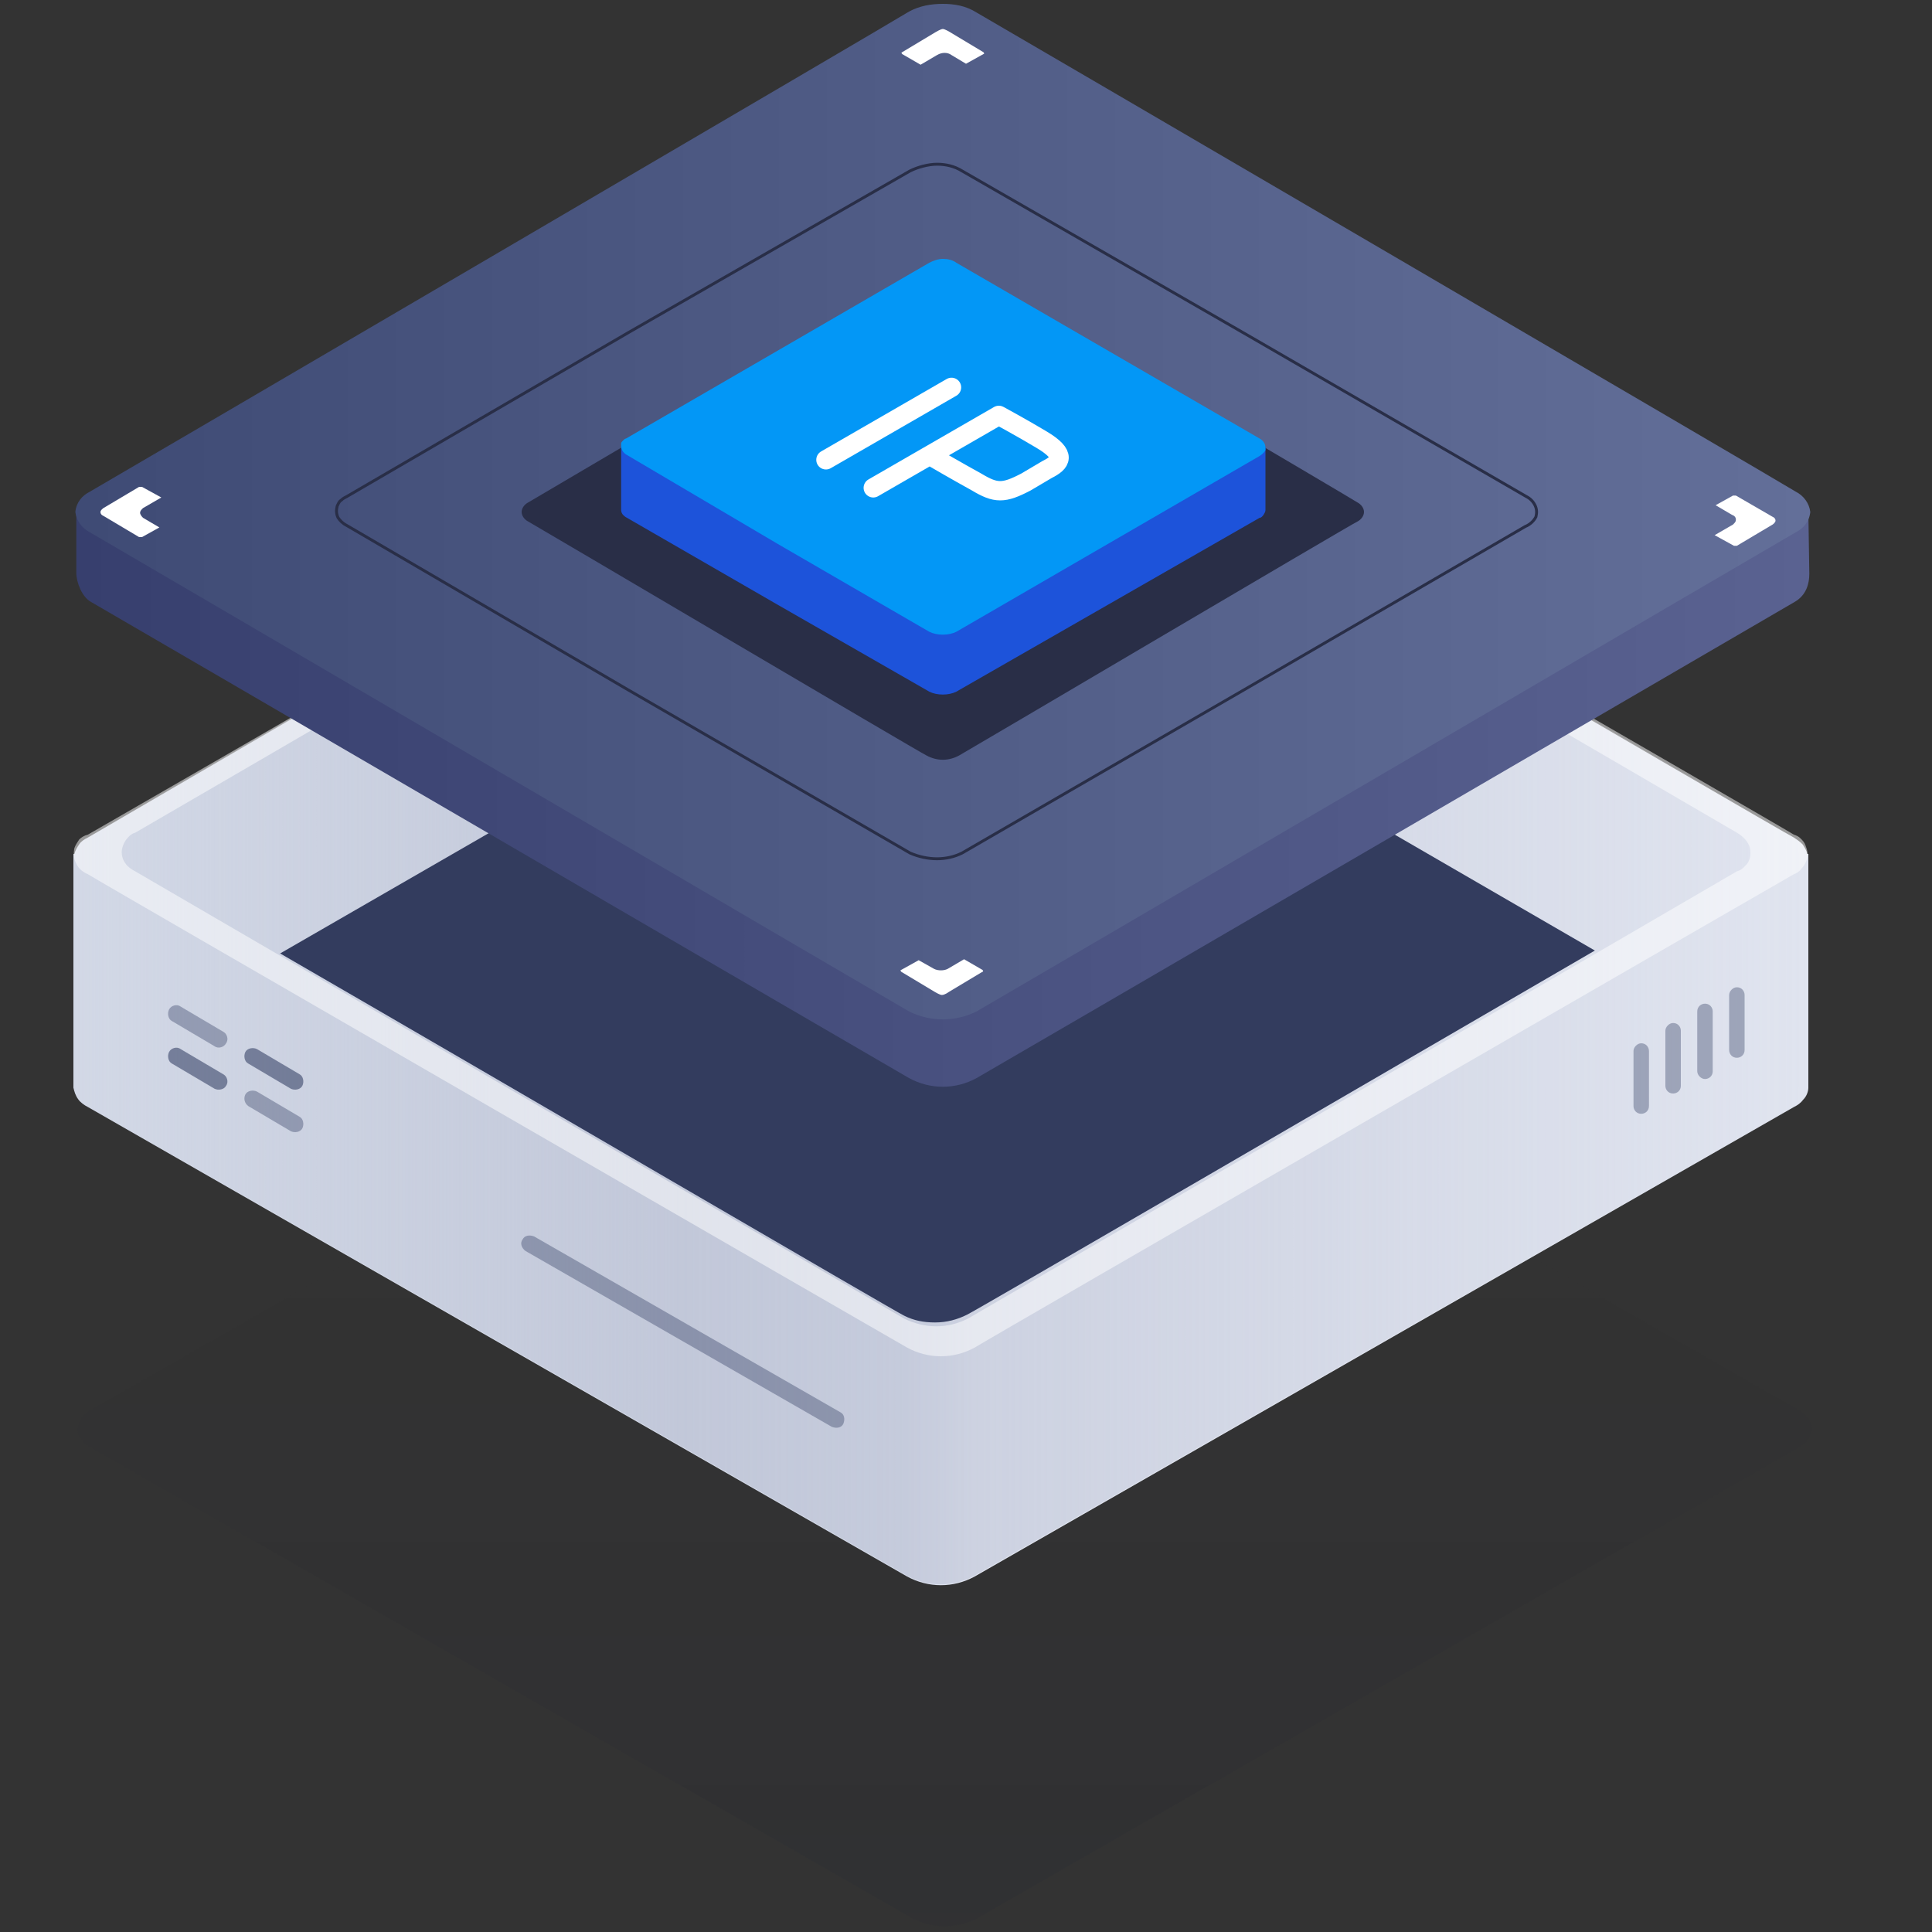 <?xml version="1.0" encoding="utf-8"?>
<!-- Generator: Adobe Illustrator 24.3.0, SVG Export Plug-In . SVG Version: 6.00 Build 0)  -->
<svg version="1.1" id="图层_1" xmlns="http://www.w3.org/2000/svg" xmlns:xlink="http://www.w3.org/1999/xlink" x="0px" y="0px"
	 viewBox="0 0 200 200" style="enable-background:new 0 0 200 200;" xml:space="preserve">
<rect x="0" y="0" width="200" height="200" fill="#333333" stroke="none"/>
<style type="text/css">
	.st0{opacity:8.000000e-02;fill:url(#SVGID_1_);enable-background:new    ;}
	.st1{fill:url(#SVGID_2_);}
	.st2{fill:url(#SVGID_3_);}
	.st3{fill:#FFFFFF;fill-opacity:0.5;}
	.st4{fill:#333C5E;}
	.st5{opacity:0.32;fill-rule:evenodd;clip-rule:evenodd;fill:#142149;enable-background:new    ;}
	.st6{opacity:0.48;fill-rule:evenodd;clip-rule:evenodd;fill:#142149;enable-background:new    ;}
	.st7{fill:url(#SVGID_4_);}
	.st8{fill:url(#SVGID_5_);}
	.st9{fill:none;stroke:#292E47;stroke-width:0.3;}
	.st10{fill:#292E47;}
	.st11{fill:url(#SVGID_6_);}
	.st12{fill:url(#SVGID_7_);}
	.st13{fill:#FFFFFF;}
	.st14{fill:none;stroke:#FFFFFF;stroke-width:2;stroke-linecap:round;stroke-linejoin:round;}
</style>
<g>
	
		<linearGradient id="SVGID_1_" gradientUnits="userSpaceOnUse" x1="97.778" y1="894.54" x2="97.778" y2="997.44" gradientTransform="matrix(1 0 0 1 0 -798)">
		<stop  offset="0" style="stop-color:#13151E;stop-opacity:0"/>
		<stop  offset="1" style="stop-color:#131532"/>
	</linearGradient>
	<path class="st0" d="M97.8,96.5c-1.2,0-2.4,0.3-3.5,0.8c-0.9,0.5-83.9,48.1-84.8,48.6c-0.4,0.2-0.8,0.5-1,0.8
		c-0.3,0.4-0.4,0.8-0.5,1.2c0,0.4,0.2,0.9,0.5,1.2c0.3,0.4,0.6,0.6,1,0.8c0.9,0.5,83.9,48.1,84.8,48.6c1.1,0.6,2.3,0.9,3.5,0.9
		s2.4-0.3,3.5-0.9c0.9-0.5,83.9-48.1,84.8-48.6c0.4-0.2,0.8-0.5,1-0.8c0.3-0.4,0.4-0.8,0.5-1.2c0-0.4-0.2-0.9-0.5-1.2
		c-0.3-0.4-0.6-0.6-1-0.8c-0.9-0.5-83.9-48.1-84.8-48.6C100.2,96.8,99,96.6,97.8,96.5z"/>
</g>
<g>
	
		<linearGradient id="SVGID_2_" gradientUnits="userSpaceOnUse" x1="7.578" y1="898.34" x2="187.178" y2="898.34" gradientTransform="matrix(1 0 0 1 0 -798)">
		<stop  offset="0.48" style="stop-color:#D2D8E6"/>
		<stop  offset="0.52" style="stop-color:#E0E4EF"/>
	</linearGradient>
	<path class="st1" d="M187.2,88.7v23.9c0,0.4-0.2,0.9-0.5,1.2c-0.3,0.4-0.6,0.6-1,0.8c-0.9,0.5-83.9,48.1-84.8,48.6
		c-1.1,0.6-2.3,0.9-3.5,0.9s-2.4-0.3-3.5-0.9C93,162.7,10,115.1,9.1,114.6c-0.4-0.2-0.8-0.5-1-0.8c-0.3-0.4-0.4-0.8-0.5-1.2V88.8
		v-0.4h0.1c0.1-0.4,0.3-0.7,0.5-1c0.2-0.3,0.5-0.5,0.9-0.7C10,86.2,93,37.8,93.9,37.4c1.1-0.6,2.3-0.9,3.5-0.9s2.4,0.3,3.5,0.9
		c0.9,0.5,83.9,48.9,84.8,49.3c0.3,0.2,0.6,0.4,0.9,0.7c0.2,0.3,0.4,0.6,0.5,1h0.1V88.7z"/>
	
		<linearGradient id="SVGID_3_" gradientUnits="userSpaceOnUse" x1="7.578" y1="898.24" x2="187.178" y2="898.24" gradientTransform="matrix(1 0 0 1 0 -798)">
		<stop  offset="0" style="stop-color:#BBC1D4;stop-opacity:0"/>
		<stop  offset="0.35" style="stop-color:#BBC1D4;stop-opacity:0.7"/>
		<stop  offset="1" style="stop-color:#BBC1D4;stop-opacity:0"/>
	</linearGradient>
	<path class="st2" d="M187.2,88.6v23.9c0,0.4-0.2,0.9-0.5,1.2c-0.3,0.4-0.6,0.6-1,0.8c-0.9,0.5-83.9,48.1-84.8,48.6
		c-1.1,0.6-2.3,0.9-3.5,0.9s-2.4-0.3-3.5-0.9C93,162.6,10,115,9.1,114.5c-0.4-0.2-0.8-0.5-1-0.8c-0.3-0.4-0.4-0.8-0.5-1.2V88.7v-0.4
		h0.1c0.1-0.4,0.3-0.7,0.5-1c0.2-0.3,0.5-0.5,0.9-0.7C10,86.1,93,37.7,93.9,37.3c1.1-0.6,2.3-0.9,3.5-0.9s2.4,0.3,3.5,0.9
		c0.9,0.5,83.9,48.9,84.8,49.3c0.3,0.2,0.6,0.4,0.9,0.7c0.2,0.3,0.4,0.6,0.5,1h0.1V88.6z"/>
	<path class="st3" d="M185.7,90.5c-0.9,0.5-83.9,48.4-84.8,49c-1.1,0.6-2.3,0.9-3.5,0.9s-2.4-0.3-3.5-0.9C93,139,10,91.1,9.1,90.5
		c-0.5-0.2-1-0.6-1.2-1.1c-0.3-0.5-0.3-1.1-0.2-1.6c0.1-0.3,0.3-0.6,0.5-0.9c0.2-0.2,0.5-0.4,0.9-0.5C10,85.9,93,38,93.9,37.4
		c1.1-0.6,2.3-0.9,3.5-0.9s2.4,0.3,3.5,0.9c0.9,0.5,83.9,48.4,84.8,49c0.3,0.1,0.5,0.2,0.7,0.4c0.2,0.2,0.4,0.4,0.5,0.7
		c0.1,0.3,0.2,0.5,0.2,0.8s0,0.6-0.1,0.8c-0.1,0.3-0.3,0.6-0.5,0.8C186.3,90.2,186,90.4,185.7,90.5z M179.8,86.2
		c-0.8-0.5-78.7-45.8-79.6-46.3c-1-0.5-2.2-0.8-3.3-0.8c-1.2,0-2.3,0.3-3.3,0.8C92.7,40.4,14.9,85.7,14,86.2c-0.4,0.1-0.7,0.4-1,0.8
		c-0.2,0.3-0.4,0.8-0.4,1.2s0.1,0.8,0.4,1.2c0.2,0.3,0.6,0.6,1,0.8c0.8,0.5,78.8,45.8,79.6,46.3c1,0.5,2.2,0.8,3.3,0.8
		c1.2,0,2.3-0.3,3.3-0.8c0.8-0.5,78.8-45.8,79.6-46.3c0.3-0.1,0.5-0.2,0.7-0.4c0.2-0.2,0.4-0.4,0.5-0.6s0.2-0.5,0.2-0.8
		s0-0.5-0.1-0.8C180.8,86.9,180.3,86.5,179.8,86.2z"/>
	<path class="st4" d="M93.6,136.2C92.9,135.9,52,112,29,98.7c24.8-14.3,64.2-37,64.8-37.5c1.1-0.6,2.3-0.9,3.5-0.9s2.4,0.3,3.5,0.9
		c0.7,0.3,39.4,22.8,64.3,37.2c-22.9,13.3-64.3,37.4-65,37.7c-1,0.5-2.1,0.8-3.3,0.8S94.6,136.7,93.6,136.2z"/>
	<path class="st5" d="M17.5,104.5c0.2-0.4,0.8-0.6,1.2-0.3l4.4,2.6c0.4,0.2,0.6,0.8,0.3,1.2c-0.2,0.4-0.8,0.6-1.2,0.3l-4.4-2.6
		C17.4,105.5,17.3,104.9,17.5,104.5z"/>
	<path class="st6" d="M17.5,108.9c0.2-0.4,0.8-0.6,1.2-0.3l4.4,2.6c0.4,0.2,0.6,0.8,0.3,1.2c-0.2,0.4-0.8,0.5-1.2,0.3l-4.4-2.6
		C17.4,109.9,17.3,109.3,17.5,108.9z"/>
	<path class="st6" d="M25.4,108.9c0.2-0.4,0.8-0.5,1.2-0.3l4.4,2.6c0.4,0.2,0.5,0.8,0.3,1.2c-0.2,0.4-0.8,0.5-1.2,0.3l-4.4-2.6
		C25.3,109.9,25.2,109.3,25.4,108.9z"/>
	<path class="st5" d="M25.4,113.3c0.2-0.4,0.8-0.5,1.2-0.3l4.4,2.6c0.4,0.2,0.5,0.8,0.3,1.2c-0.2,0.4-0.8,0.5-1.2,0.3l-4.4-2.6
		C25.3,114.2,25.2,113.7,25.4,113.3z"/>
	<path class="st5" d="M169.9,108c0.5,0,0.8,0.4,0.8,0.8v5.7c0,0.5-0.4,0.8-0.8,0.8c-0.5,0-0.8-0.4-0.8-0.8v-5.7
		C169.1,108.4,169.5,108,169.9,108z"/>
	<path class="st5" d="M173.2,105.9c0.5,0,0.8,0.4,0.8,0.8v5.7c0,0.5-0.4,0.8-0.8,0.8c-0.5,0-0.8-0.4-0.8-0.8v-5.7
		C172.4,106.3,172.8,105.9,173.2,105.9z"/>
	<path class="st5" d="M176.5,103.9c0.5,0,0.8,0.4,0.8,0.8v6.2c0,0.5-0.4,0.8-0.8,0.8s-0.8-0.4-0.8-0.8v-6.2
		C175.7,104.2,176.1,103.9,176.5,103.9z"/>
	<path class="st5" d="M179.8,102.2c0.5,0,0.8,0.4,0.8,0.8v5.7c0,0.5-0.4,0.8-0.8,0.8c-0.5,0-0.8-0.4-0.8-0.8V103
		C179,102.6,179.4,102.2,179.8,102.2z"/>
	<path class="st5" d="M54.1,128.3c0.2-0.4,0.7-0.5,1.2-0.3L87,146.2c0.4,0.2,0.5,0.7,0.3,1.2c-0.2,0.4-0.7,0.5-1.2,0.3l-31.7-18.2
		C54,129.2,53.8,128.7,54.1,128.3z"/>
</g>
<linearGradient id="SVGID_4_" gradientUnits="userSpaceOnUse" x1="7.878" y1="880.79" x2="187.278" y2="880.79" gradientTransform="matrix(1 0 0 1 0 -798)">
	<stop  offset="0" style="stop-color:#373F6E"/>
	<stop  offset="1" style="stop-color:#5A6291"/>
</linearGradient>
<path class="st7" d="M187.2,53H7.9v6.3c0,1,0.6,2.5,1.5,3s83.8,48.8,84.7,49.3c1.1,0.6,2.3,0.9,3.5,0.9s2.4-0.3,3.5-0.9
	c0.9-0.5,83.5-48.6,84.7-49.3s1.5-1.9,1.5-2.9L187.2,53L187.2,53z"/>
<linearGradient id="SVGID_5_" gradientUnits="userSpaceOnUse" x1="7.778" y1="851.003" x2="187.378" y2="851.003" gradientTransform="matrix(1 0 0 1 0 -798)">
	<stop  offset="5.139650e-03" style="stop-color:#3F4B75"/>
	<stop  offset="1" style="stop-color:#636F99"/>
</linearGradient>
<path class="st8" d="M97.6,0.4c-1.2,0-2.4,0.2-3.5,0.8C93.2,1.8,10.2,50.4,9.3,50.9C8.5,51.3,7.9,52,7.8,53c0.1,0.9,0.7,1.7,1.5,2.1
	c0.9,0.5,83.9,49.1,84.8,49.6c2.2,1.1,4.8,1.1,7,0c0.9-0.5,83.9-49.1,84.8-49.6c0.8-0.4,1.4-1.1,1.5-2.1c-0.1-0.9-0.7-1.7-1.5-2.1
	C185,50.3,102,1.8,101.1,1.3C100,0.6,98.8,0.4,97.6,0.4z"/>
<path class="st9" d="M94.2,17.7C95,17.3,96.1,17,97,17s1.8,0.2,2.6,0.7l29.2,16.8L158,51.4c0.4,0.2,0.7,0.5,0.9,0.9s0.2,0.8,0.1,1.2
	c-0.2,0.4-0.6,0.8-1.1,1l-29.1,16.9L99.6,88.3c-0.8,0.4-1.7,0.6-2.6,0.6s-1.9-0.2-2.8-0.6L65,71.4l-29.1-17
	c-0.4-0.2-0.7-0.5-0.9-0.8c-0.2-0.4-0.2-0.8-0.1-1.2c0.1-0.2,0.2-0.5,0.4-0.6c0.2-0.2,0.4-0.3,0.6-0.4l29.2-17L94.2,17.7z"/>
<path class="st10" d="M97.6,27.3c-0.6,0-1.2,0.1-1.7,0.4C95.5,28,55.2,51.7,54.7,52c-0.4,0.2-0.7,0.6-0.7,1s0.3,0.8,0.7,1
	s40.7,24,41.2,24.2c1.1,0.6,2.3,0.6,3.4,0c0.4-0.2,40.7-24,41.2-24.2c0.4-0.2,0.7-0.6,0.7-1s-0.3-0.8-0.7-1
	c-0.4-0.3-40.7-24-41.2-24.2C98.8,27.4,98.2,27.3,97.6,27.3z"/>
<linearGradient id="SVGID_6_" gradientUnits="userSpaceOnUse" x1="5477.239" y1="857.09" x2="11096.803" y2="857.09" gradientTransform="matrix(1 0 0 1 0 -798)">
	<stop  offset="0" style="stop-color:#1D53DA"/>
	<stop  offset="1" style="stop-color:#3F75FC"/>
</linearGradient>
<path class="st11" d="M131,46.2v6.6c0,0.2-0.1,0.3-0.2,0.5c-0.1,0.1-0.2,0.3-0.4,0.3l-15.7,9l-15.7,9c-0.4,0.2-0.9,0.3-1.4,0.3
	s-1-0.1-1.4-0.3l-15.7-9l-15.6-9c-0.2-0.1-0.3-0.2-0.4-0.3s-0.2-0.3-0.2-0.5v-6.6H131z"/>
<linearGradient id="SVGID_7_" gradientUnits="userSpaceOnUse" x1="5475.004" y1="844.29" x2="11086.229" y2="844.29" gradientTransform="matrix(1 0 0 1 0 -798)">
	<stop  offset="0" style="stop-color:#0397F6"/>
	<stop  offset="1" style="stop-color:#00BAFF"/>
</linearGradient>
<path class="st12" d="M96.2,27.2c0.4-0.2,0.9-0.4,1.4-0.4s1,0.1,1.4,0.4l15.7,9.1l15.7,9.1c0.2,0.1,0.4,0.3,0.5,0.5s0.1,0.4,0.1,0.7
	c-0.1,0.2-0.3,0.4-0.6,0.6l-15.7,9.1L99,65.4c-0.4,0.2-0.9,0.3-1.4,0.3s-1-0.1-1.4-0.3l-15.7-9.1l-15.6-9.2
	c-0.2-0.1-0.4-0.3-0.5-0.5s-0.1-0.4-0.1-0.7c0-0.1,0.1-0.2,0.2-0.3s0.2-0.2,0.3-0.2l15.7-9.1L96.2,27.2z"/>
<path class="st13" d="M14.5,53.1c0-0.2,0.1-0.3,0.3-0.5l1.9-1.1l-2-1.1c-0.1,0-0.2,0-0.3,0l-3.7,2.2c0,0-0.3,0.2-0.3,0.4
	c0,0.3,0.3,0.4,0.3,0.4l3.7,2.2c0.1,0,0.2,0,0.3,0l1.8-1l-1.7-1C14.6,53.4,14.5,53.2,14.5,53.1z"/>
<path class="st13" d="M179.7,53.8c0,0.2-0.1,0.3-0.3,0.5l-1.9,1.1l2,1.1c0.1,0,0.2,0,0.3,0l3.7-2.2c0,0,0.3-0.2,0.3-0.4
	c0-0.3-0.3-0.4-0.3-0.4l-3.8-2.2c-0.1,0-0.2,0-0.3,0l-1.8,1l1.7,1C179.6,53.4,179.7,53.6,179.7,53.8z"/>
<path class="st13" d="M98.5,5.7l1.5,0.9l1.8-1c0.1,0,0.1-0.1,0-0.2l-3.5-2.1c0,0-0.5-0.3-0.7-0.3s-0.7,0.3-0.7,0.3l-3.5,2.1
	c-0.1,0-0.1,0.1,0,0.2l1.9,1.1l1.7-1C97.5,5.4,98.1,5.4,98.5,5.7z"/>
<path class="st13" d="M96.7,100.3l-1.6-0.9l-1.8,1c-0.1,0-0.1,0.1,0,0.2l3.5,2.1c0,0,0.5,0.3,0.7,0.3c0.3,0,0.7-0.3,0.7-0.3l3.5-2.1
	c0.1,0,0.1-0.1,0-0.2l-1.9-1.1l-1.7,1C97.7,100.5,97.1,100.5,96.7,100.3z"/>
<g>
	<path class="st14" d="M98.5,40.1l-13,7.5"/>
	<path class="st14" d="M90.4,50.5l13-7.5c0,0,2.4,1.3,4.4,2.5c2.7,1.6,2,2.4,0.6,3.1c-0.7,0.4-1.5,0.9-2.2,1.3
		c-2.3,1.2-3.1,1.2-5.1,0c-2-1.1-4.4-2.5-4.4-2.5"/>
</g>
</svg>
